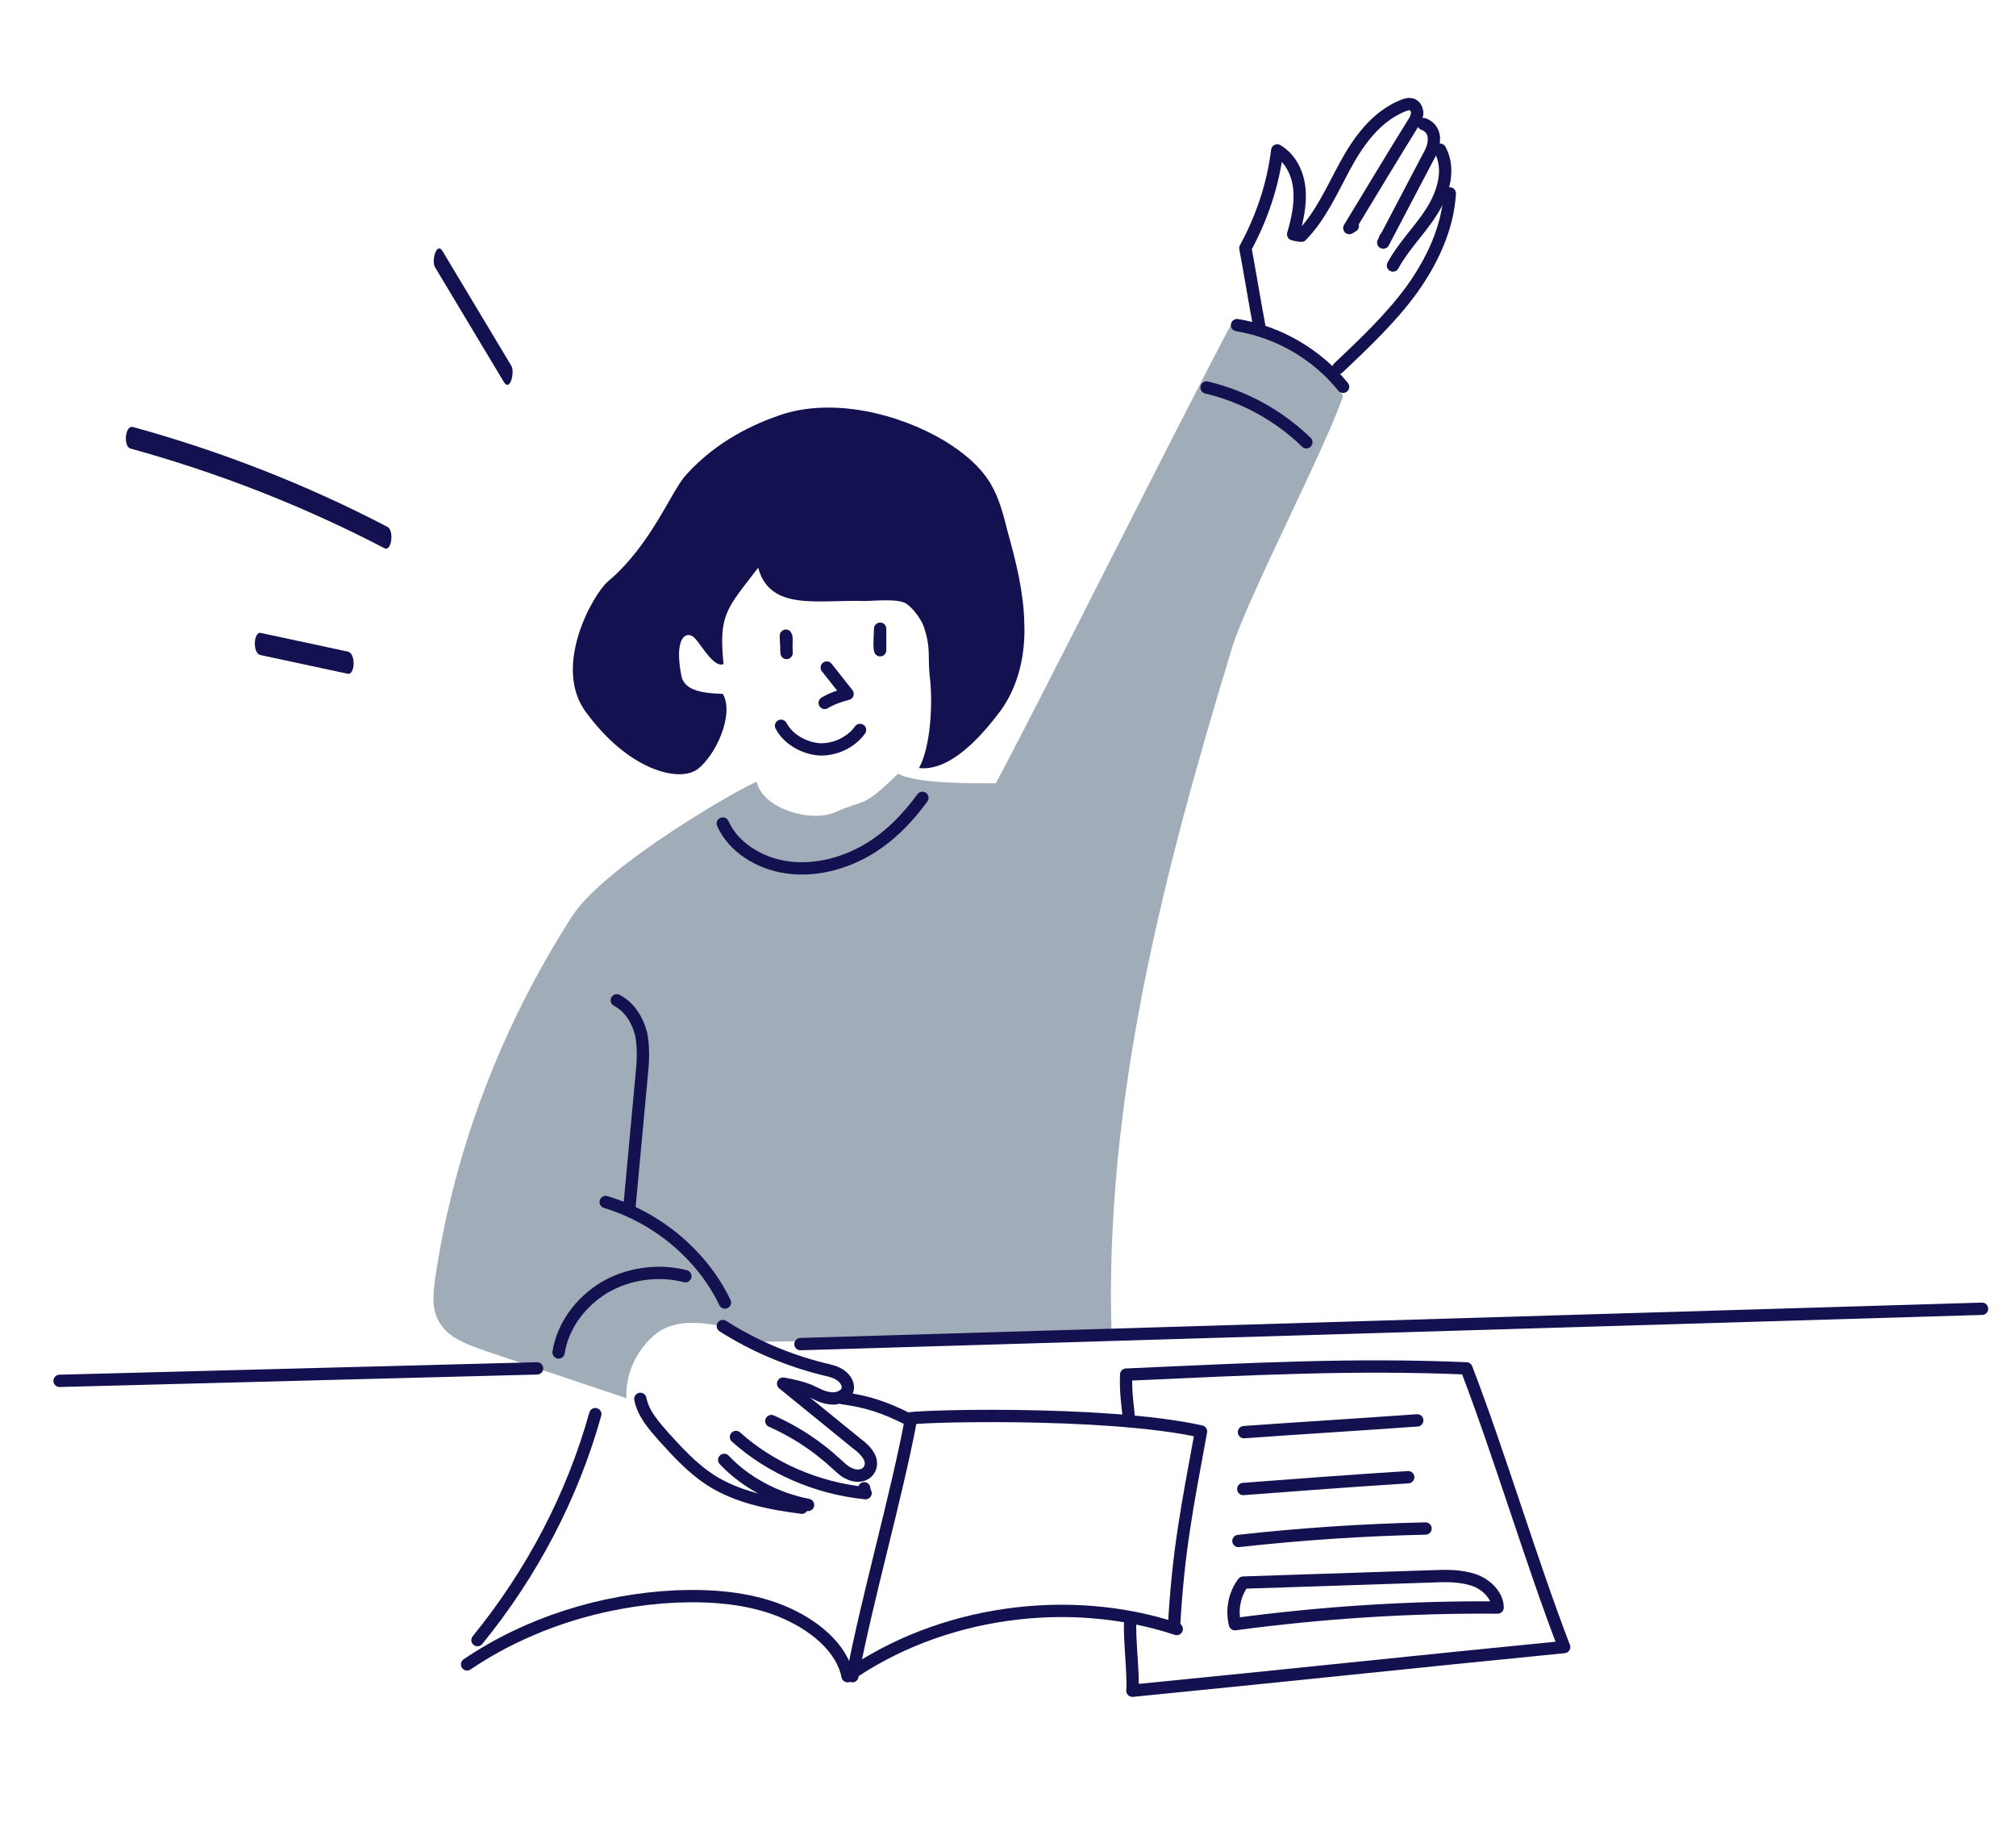 <?xml version="1.0" encoding="utf-8"?>
<!-- Generator: Adobe Illustrator 28.0.0, SVG Export Plug-In . SVG Version: 6.00 Build 0)  -->
<svg version="1.1" id="レイヤー_1" xmlns="http://www.w3.org/2000/svg" xmlns:xlink="http://www.w3.org/1999/xlink" x="0px"
	 y="0px" viewBox="0 0 290.9 264.1" style="enable-background:new 0 0 290.9 264.1;" xml:space="preserve">
<style type="text/css">
	.st0{fill:#A0ACB8;}
	.st1{fill:none;stroke:#13114F;stroke-width:1.778;stroke-linecap:round;stroke-linejoin:round;stroke-miterlimit:10;}
	.st2{fill:#13114F;}
</style>
<g>
	<path class="st0" d="M82.6,132.1c-10.3,16-17.1,33.9-19.8,52.3c-0.3,2.2-0.6,4.6,0.7,6.5c1.3,2.2,4.1,3.1,6.6,4
		c6.8,2.3,13.5,4.5,20.3,6.8c-0.2-3.3,1.3-6.7,3.9-9c2.6-2.3,6.2-2.1,9.8-1.4c2,0.3,3.8,0.5,4.2,2.3c17.4-0.3,34.7-0.7,52.1-1
		c-1.1-33.6,7.5-66.8,17.4-99.2c2.3-7.4,13.6-29,16-36.3c-3.6-5.1-10.1-9.8-16.2-10.2c-7.6,14.3-26.3,51.8-33.9,66.1
		c-3,0-11.6,0.1-14.1-1.4c-5.2,5.1-4.7,3.6-8.9,5.5c-3.7,1.7-10.7-0.5-11.5-4.3C108.2,112.9,87.6,124.5,82.6,132.1L82.6,132.1z"/>
	<path class="st1" d="M113.4,91.7c0,0.8,0.1,1.7,0.1,2.5C113.4,93.1,113.6,92,113.4,91.7L113.4,91.7z"/>
	<path class="st1" d="M127,90.7c0,1,0,2.1,0,3.1C126.9,93.5,126.9,93.1,127,90.7L127,90.7z"/>
	<path class="st1" d="M119.3,96.3c1,1.3,2,2.5,3,3.8c-1.2,0.3-2.3,0.7-3.3,1.3"/>
	<path class="st1" d="M112.7,104.7c1,1.9,3.2,3.2,5.5,3.4c2.3,0.1,4.6-1,5.9-2.8"/>
	<path class="st1" d="M104.3,118.8c1.5,3.4,5.2,5.7,9.1,6.3c3.9,0.6,8-0.4,11.4-2.3c3.4-1.9,6.1-4.7,8.3-7.7"/>
	<path class="st1" d="M178.5,46.9c6.1,1,11.6,4.3,15.3,8.9"/>
	<path class="st1" d="M174.1,55.9c5.5,1.3,10.5,4.1,14.4,7.9"/>
	<path class="st1" d="M80.6,195.1c0.6-3.8,3.1-7.2,6.5-9.3c3.5-2.1,7.9-2.7,11.8-1.7"/>
	<path class="st1" d="M104.3,191.3c4.4,2.8,9.3,4.9,14.5,6.2c0.9,0.2,1.8,0.4,2.5,0.9c0.7,0.5,1.2,1.3,1,2.1
		c-0.3,0.9-1.5,1.4-2.6,1.2c-1-0.1-2-0.7-2.9-1.1c-1-0.4-2.1-0.7-3.8-1c3.6,2.9,7.1,5.8,10.7,8.7c0.7,0.5,1.3,1.1,1.7,1.8
		c0.4,0.7,0.4,1.7-0.3,2.3c-0.6,0.6-1.7,0.6-2.5,0.2c-0.8-0.3-1.4-1-2-1.5c-2.7-2.5-5.9-4.6-9.3-6.1"/>
	<path class="st1" d="M106.2,207.3c5,4.5,11.7,7.4,18.7,8.1c-0.1-0.2-0.2-0.5-0.2-0.7"/>
	<path class="st1" d="M92.4,201.8c0.4,2.1,1.9,3.8,3.4,5.5c2,2.2,4.1,4.5,6.7,6.2c3.9,2.5,8.6,3.4,13.2,4"/>
	<path class="st1" d="M104.5,210.6c3.1,3.3,7.5,5.6,12.1,6.5"/>
	<path class="st1" d="M67.4,240.1c8.7-5.9,19.4-9.3,30.2-9.8c5.1-0.2,10.4,0.2,15.1,2.1c4.7,1.9,8.8,5.3,9.6,9.4
		c13.3-9.3,31.8-12,47.5-6.8"/>
	<path class="st1" d="M85.9,204c-3.3,11.8-9.1,22.9-17,32.6"/>
	<path class="st1" d="M131.4,205c-2.1,11.1-6.3,25.7-8.4,36.8"/>
	<path class="st1" d="M121.6,201.7c3.6,0.5,6,1.3,9.4,3c-0.7-0.4,28.4-1.3,42.3,1.8c-2,10.9-3.3,17.3-3.9,28.3"/>
	<path class="st1" d="M163.1,233.8c-0.2,2.2,0.5,7.9,0.3,10.1c21.4-2.1,40.9-4.2,62.3-6.3c-4.7-12.2-9.4-28-14.1-40.2
		c-16.2-0.7-31.3,0.1-49.1,0.9c-0.1,3.2,0.3,4.5,0.4,6.7"/>
	<path class="st1" d="M89,144.3c1.9,1,3,2.9,3.5,4.8c0.4,1.9,0.3,4,0.1,5.9c-0.6,6.5-1.2,12.9-1.8,19.4"/>
	<path class="st1" d="M87.4,173.4c7.6,2.3,14,7.8,17.2,14.5"/>
	<path class="st1" d="M8.6,199.2c23-0.6,45.9-1.2,68.9-1.8"/>
	<line class="st1" x1="115.5" y1="193.9" x2="286" y2="188.8"/>
	<path class="st1" d="M181.7,47c-0.7-3.7-1.3-7.5-2-11.2c2.4-4.4,4-9.2,4.6-14.1c2,1.2,3,3.4,3.2,5.6c0.2,2.2-0.3,4.4-0.9,6.5
		c0.4,0.1,0.8,0.2,1.2,0.2c2.8-2.9,4.4-6.6,6.3-10.1c1.9-3.5,4.4-7,8.2-8.6c0.5-0.2,1-0.4,1.5-0.2c0.5,0.2,0.7,0.8,0.7,1.3
		c-0.1,0.5-0.3,1-0.6,1.4c-3.1,5-6.1,10-9.2,15.1c0.2-0.1,0.3-0.2,0.5-0.3"/>
	<path class="st1" d="M205.4,17.9c1,0.3,1.6,1.3,1.5,2.3c0,1-0.5,1.9-1,2.8c-2.1,4-4.2,8-6.3,12c0.1-0.2,0.2-0.4,0.3-0.7"/>
	<path class="st1" d="M207.8,21.6c1.5,2.8,0.5,6.2-1.2,8.9c-1.7,2.7-4.1,5-5.6,7.8"/>
	<path class="st1" d="M209.2,27.9c-0.3,5-2.5,9.7-5.5,13.9c-3,4.1-6.8,7.7-10.6,11.3"/>
	<path class="st1" d="M178.2,234.3c-0.5-2-0.1-4.3,1.2-6c9.1-0.3,18.2-0.6,27.3-0.9c2-0.1,4-0.1,5.9,0.5c1.8,0.6,3.5,2.2,3.5,4
		C203.5,231.8,190.9,232.6,178.2,234.3L178.2,234.3z"/>
	<path class="st1" d="M178.7,222.3c9-1,18-1.6,27-1.8"/>
	<path class="st1" d="M179.4,214.8c7.9-0.6,15.8-1.2,23.8-1.7"/>
	<path class="st1" d="M179.5,206.6c8.3-0.6,16.7-1.1,25-1.7"/>
	<path class="st2" d="M73.8,52.8c-3.3-5.5-6.6-11-9.9-16.5c-0.9-1.6-1.7,1.4-1.1,2.3c3.3,5.5,6.6,11,9.9,16.5
		C73.6,56.6,74.3,53.7,73.8,52.8L73.8,52.8z"/>
	<path class="st2" d="M55.9,76c-11.7-6.1-24-10.9-36.7-14.4c-1.2-0.3-1.4,2.8-0.4,3.1c12.7,3.5,25,8.3,36.7,14.4
		C56.5,79.6,56.9,76.5,55.9,76L55.9,76z"/>
	<path class="st2" d="M50.2,94c-4.2-0.9-8.4-1.8-12.6-2.7c-1-0.2-1.2,3,0,3.2c4.2,0.9,8.4,1.8,12.6,2.7C51.2,97.4,51.4,94.3,50.2,94
		L50.2,94z"/>
	<path class="st2" d="M109.4,81.9c1.7,6.3,8.6,4.6,15.3,4.8c1.4,0,5-0.4,6.1,0.4c1,0.7,2.1,2.2,2.5,3.3c1.1,3.3,0.5,4.2,0.9,7.6
		c0.4,3.4,0.1,9.8-1.6,12.8c4.6,0.5,9.1-4.7,11.8-8.3c2.6-3.6,3.6-8.2,3.4-12.7c-0.1-4.4-1.2-8.8-2.4-13.1c-0.6-2.4-1.2-4.8-2.5-7
		c-1.6-2.6-4-4.5-6.6-6.1c-6.7-4-16.3-6.3-23.8-3.7c-3.5,1.2-9,3.6-13.5,8.6c-2.2,2.4-5,10.1-11.3,15.4c-2.1,1.8-8.1,12.3-3.1,18.9
		c6.1,8.3,13.3,10.1,16,8.2c2.7-2,5.4-8,3.7-10.9c-2.5-0.1-5.6-0.3-6-2.7c-1.1-5.8,0.9-6.4,1.9-5.4c1,1,2.8,4.4,4.2,3.8
		C103.7,88.6,104.8,87.9,109.4,81.9L109.4,81.9z"/>
</g>
</svg>
